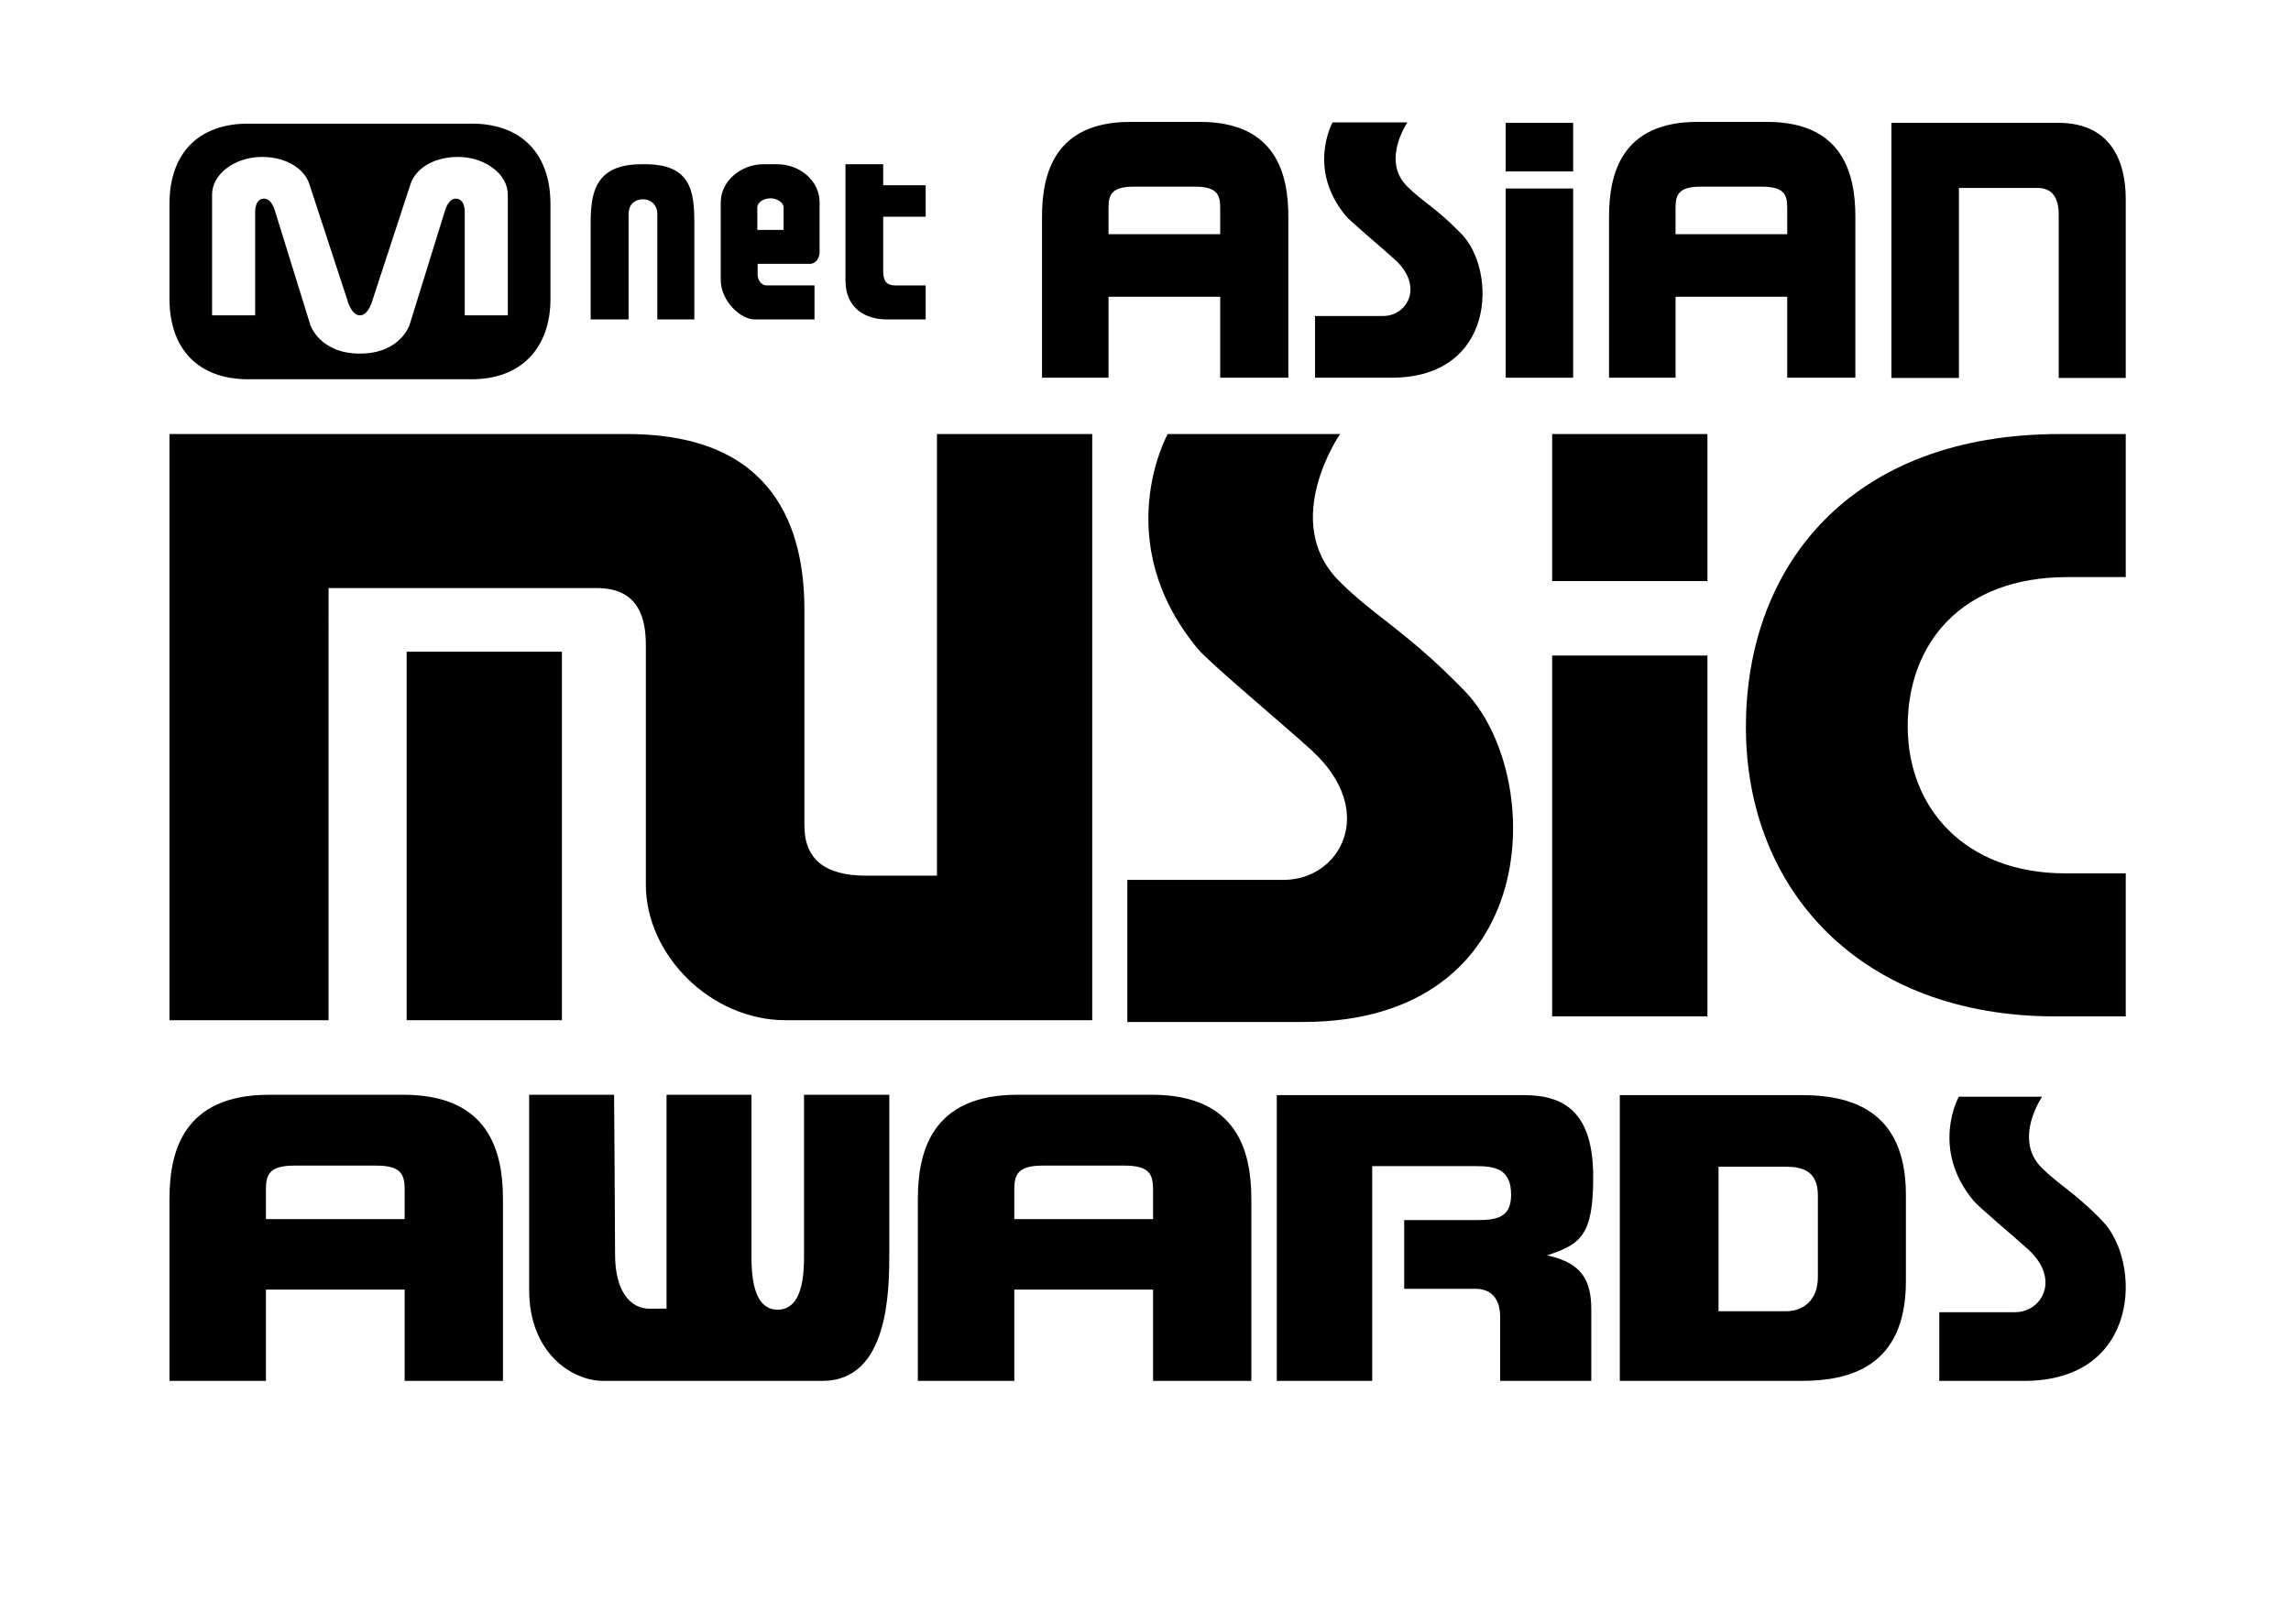 <?xml version="1.0" encoding="utf-8"?>
<!-- Generator: Adobe Illustrator 16.0.0, SVG Export Plug-In . SVG Version: 6.00 Build 0)  -->
<!DOCTYPE svg PUBLIC "-//W3C//DTD SVG 1.1//EN" "http://www.w3.org/Graphics/SVG/1.1/DTD/svg11.dtd">
<svg version="1.1" id="Capa_1" xmlns="http://www.w3.org/2000/svg" xmlns:xlink="http://www.w3.org/1999/xlink" x="0px" y="0px"
	 width="1200px" height="850.332px" viewBox="0 0 1200 850.332" enable-background="new 0 0 1200 850.332" xml:space="preserve">
<path enable-background="new    " d="M1033.663,628.817c-22.747-27.39-7.661-54.429-7.661-54.429h43.64
	c0,0-15.32,22.126-0.236,37.221c9.193,9.198,16.947,12.527,31.766,27.809c20.676,21.321,20.231,83.813-40.931,83.813
	c-25.302,0-44.469,0-44.469,0v-35.978c0,0,22.921,0,39.635,0c14.157,0,23.983-17.236,7.038-32.791
	C1056.079,648.622,1036.572,632.322,1033.663,628.817z"/>
<path enable-background="new    " d="M998.287,671.099c0-10.887,0-45.413,0-45.413c0-45.094-30.037-52.133-54.688-52.133
	c-21.64,0-84.211,0-95.168,0c0,17.312,0,149.678,0,149.678c10.957,0,73.528,0,95.168,0
	C968.25,723.23,998.287,716.191,998.287,671.099z M900.152,686.748c0-18.98,0-75.676,0-75.676h35.513
	c7.922,0,16.523,1.916,16.523,14.956v42.763c0,13.04-8.604,17.957-16.523,17.957C934.205,686.748,908.951,686.748,900.152,686.748z"
	/>
<path enable-background="new    " d="M772.75,610.75c-7.416,0-54,0-54,0v112.48h-50V573.553c0,0,110.416,0,129.5,0
	c22.084,0,36.25,9.947,36.25,42.947c0,30.333-6.332,35.166-24.25,41c18.418,3.833,23.25,13.166,23.25,28.5c0,12.833,0,37.23,0,37.23
	h-47.75c0,0,0-21.23,0-33.48c0-9.725-4.75-14.75-13-14.75c-15.916,0-37.25,0-37.25,0v-36c0,0,29.832,0,37.25,0
	c10.416,0,18.75-0.666,18.75-13.25C791.5,612.167,783.166,610.75,772.75,610.75z"/>
<path enable-background="new    " d="M603.311,573.373c-10.887,0-70.414,0-70.414,0c-45.093,0-52.132,30.037-52.132,54.689
	c0,21.639,0,84.211,0,95.168c17.311,0,50.519,0,50.519,0c0-21.077,0-36.516,0-47.798c18.111,0,72.677,0,72.677,0v47.798
	c17.529,0,51.481,0,51.481,0c0-10.957,0-73.529,0-95.168C655.442,603.41,648.403,573.373,603.311,573.373z M603.96,638.509
	c-18.98,0-72.677,0-72.677,0v-15.512c0-7.922,1.917-12.524,14.957-12.524h42.764c13.039,0,14.957,4.604,14.957,12.524
	C603.96,624.455,603.96,629.709,603.96,638.509z"/>
<path enable-background="new    " d="M321.652,573.373h-44.486c0,0,0,76.064,0,102.213c0,33.232,22.624,47.646,38.811,47.646
	c12.202,0,96.244,0,114.802,0c35.031,0,35.031-47.969,35.031-67.646c0-14.018,0-82.213,0-82.213h-44.673c0,0,0,61.978,0,85.365
	c0,19.065-5.048,27.213-13.879,27.213s-13.645-8.655-13.645-27.213c0-20.337,0-85.365,0-85.365h-44.487v111.993
	c0,0-4.084,0.063-8.914,0.063c-9.915,0-18.05-8.896-18.05-28.472C322.159,641.197,321.652,573.373,321.652,573.373z"/>
<path enable-background="new    " d="M211.31,573.373c-10.886,0-70.413,0-70.413,0c-45.093,0-52.132,30.037-52.132,54.689
	c0,21.639,0,84.211,0,95.168c17.312,0,50.52,0,50.52,0c0-21.077,0-36.516,0-47.798c18.11,0,72.676,0,72.676,0v47.798
	c17.529,0,51.481,0,51.481,0c0-10.957,0-73.529,0-95.168C263.442,603.41,256.403,573.373,211.31,573.373z M211.96,638.509
	c-18.98,0-72.676,0-72.676,0v-15.512c0-7.922,1.917-12.524,14.957-12.524h42.763c13.04,0,14.957,4.604,14.957,12.524
	C211.96,624.455,211.96,629.709,211.96,638.509z"/>
<path enable-background="new    " d="M1082.822,302.251c5.335,0,24.975,0,30.621,0c0-39.006,0-68.942,0-74.92
	c-11.103,0-24.151,0-34.639,0c-109.246,0-164.318,68.724-164.318,153.5c0,84.776,59.513,151.5,162.159,151.5
	c13.671,0,28.975,0,36.798,0c0-7.949,0-37.315,0-74.92c-3.979,0-24.766,0-31.72,0c-52.219,0-82.493-33.944-82.493-77.071
	C999.23,337.212,1027.246,302.251,1082.822,302.251z"/>
<g>
	<rect x="813" y="343.331" enable-background="new    " width="81.334" height="189"/>
	<rect x="813" y="227.331" enable-background="new    " width="81.334" height="77"/>
</g>
<path enable-background="new    " d="M627.488,339.932c-47.059-56.663-15.846-112.601-15.846-112.601h90.276
	c0,0-31.694,45.775-0.489,77c19.021,19.033,35.062,25.918,65.716,57.531c42.771,44.11,41.855,173.389-84.677,173.389
	c-52.341,0-91.994,0-91.994,0v-74.43c0,0,47.419,0,81.994,0c29.29,0,49.616-35.655,14.563-67.833
	C673.863,380.901,633.509,347.181,627.488,339.932z"/>
<g>
	<rect x="213" y="341.331" enable-background="new    " width="81.333" height="193"/>
	<path enable-background="new    " d="M490.765,227.331v231.308c-18.579,0-23.38,0-36.907,0c-22.199,0-32.521-8.915-32.521-26.335
		c0-18.767,0-75.945,0-113.01c0-42.226-15.482-91.962-92.723-91.962c-18.646,0-239.851,0-239.851,0v307h83.333V308.006h140.576
		c22.335,0,25.62,16.448,25.62,30.016c0,9.384,0,88.243,0,125.308c0,37.064,34.25,71,73.19,71c30.327,0,160.613,0,160.613,0v-307
		L490.765,227.331L490.765,227.331z"/>
</g>
<path enable-background="new    " d="M1078.332,197.957c0-16.117,0-81.408,0-85.488c0-5.9-1.428-14.052-11.14-14.052h-41.129v99.54
	h-35.365V64.336c0,0,79.317,0,87.427,0c27.638,0,35.317,20.308,35.317,39.988c0,16.117,0,85.472,0,93.632
	C1098.352,197.957,1078.332,197.957,1078.332,197.957z"/>
<path enable-background="new    " d="M925.55,63.842c-9.661,0-36.487,0-36.487,0c-40.018,0-46.264,27.656-46.264,49.533
	c0,19.203,0,74.732,0,84.456c15.36,0,34.832,0,34.832,0c0-18.705,0-32.404,0-42.417c16.071,0,58.494,0,58.494,0v42.417
	c15.559,0,35.688,0,35.688,0c0-9.724,0-65.252,0-84.456C971.813,91.498,965.566,63.842,925.55,63.842z M936.125,122.646
	c-16.844,0-58.494,0-58.494,0V108.88c0-7.03,1.701-11.115,13.272-11.115h31.948c11.572,0,13.273,4.084,13.273,11.115
	C936.125,110.174,936.125,114.836,936.125,122.646z"/>
<g>
	<rect x="788.666" y="98.728" enable-background="new    " width="35.332" height="99.103"/>
	<rect x="788.666" y="64.336" enable-background="new    " width="35.332" height="25.449"/>
</g>
<path enable-background="new    " d="M704.872,113.006c-20.438-24.608-6.883-48.901-6.883-48.901h39.207
	c0,0-13.765,19.879-0.213,33.44c8.26,8.266,15.228,11.256,28.539,24.985c18.576,19.156,18.178,75.301-36.772,75.301
	c-22.731,0-39.952,0-39.952,0v-32.324c0,0,20.593,0,35.608,0c12.721,0,21.548-15.485,6.323-29.459
	C725.013,130.798,707.486,116.154,704.872,113.006z"/>
<path enable-background="new    " d="M628.55,63.842c-9.661,0-36.487,0-36.487,0c-40.018,0-46.264,27.656-46.264,49.533
	c0,19.203,0,74.732,0,84.456c15.361,0,34.833,0,34.833,0c0-18.705,0-32.404,0-42.417c16.071,0,58.495,0,58.495,0v42.417
	c15.558,0,35.688,0,35.688,0c0-9.724,0-65.252,0-84.456C674.813,91.498,668.566,63.842,628.55,63.842z M639.125,122.646
	c-16.844,0-58.494,0-58.494,0V108.88c0-7.03,1.7-11.115,13.272-11.115h31.949c11.572,0,13.272,4.084,13.272,11.115
	C639.125,110.174,639.125,114.836,639.125,122.646z"/>
<path enable-background="new    " d="M462.601,86.015H442.85c0,0,0,50.255,0,60.8c0,15.182,11.073,20.481,21.576,20.481
	c4.921,0,20.43,0,20.43,0v-17.778c0,0-12.127,0-15.466,0c-5.537,0-6.788-2.636-6.788-8.085c0-3.69,0-27.944,0-27.944h22.254V97.022
	h-22.254L462.601,86.015L462.601,86.015z"/>
<path enable-background="new    " d="M407.026,86.015c-4.559,0-0.973,0-7.259,0c-11.382,0-22.259,8.621-22.259,19.943
	c0,9.057,0,29.263,0,40.584s10.625,20.754,17.592,20.754c6.271,0,31.527,0,31.527,0v-17.838c0,0-22.807,0-25.25,0
	c-2.968,0-4.535-3.529-4.535-5.226s0-6.051,0-6.051s24.733,0,27.347,0c3.135,0,5.096-3.051,5.096-6.142s0-14.934,0-26.082
	S419.111,86.015,407.026,86.015z M410.429,120.415h-13.761c0,0,0-9.315,0-11.799c0-2.484,3.137-4.748,6.881-4.748
	s6.88,2.355,6.88,4.748C410.429,111.009,410.429,120.415,410.429,120.415z"/>
<path enable-background="new    " d="M344.297,167.296c9.321,0,19.383,0,19.383,0c0-5.826,0-39.097,0-50.603
	c0-16.411-1.743-30.679-25.721-30.679c-5.788,0-1.861,0-1.861,0c-23.979,0-26.72,14.416-26.72,30.679c0,11.506,0,44.777,0,50.603
	h19.87V112c0-4.212,2.47-7.66,7.953-7.66h-0.856c5.151,0,7.953,3.447,7.953,7.66L344.297,167.296"/>
<path enable-background="new    " d="M247.067,64.754H130.021c-26.042,0-41.256,15.468-41.256,42.138v49.609
	c0,26.417,15.214,42.138,41.256,42.138h117.046c25.788,0,41.256-16.228,41.256-42.138v-49.609
	C288.323,80.222,272.855,64.754,247.067,64.754z M265.981,165.163h-22.567v-53.671c0,0,0.469-7.454-4.691-7.454
	c-4.073,0-5.691,6.454-5.691,6.454l-18.538,59.756c0,0-4.872,14.946-25.963,14.946c-21.09,0-25.962-14.946-25.962-14.946
	l-18.539-59.756c0,0-1.617-6.454-5.69-6.454c-5.16,0-4.691,7.454-4.691,7.454v53.671h-22.567c0,0,0-58.788,0-63.196
	c0-10.857,11.675-19.091,24.343-19.721s23.599,5.038,26.609,14.171c1.848,5.6,19.765,60.321,19.765,60.321s2.047,8.425,6.733,8.425
	c4.688,0,6.734-8.425,6.734-8.425s17.917-54.721,19.764-60.321c3.013-9.134,13.943-14.802,26.61-14.171s24.343,8.864,24.343,19.721
	C265.981,106.375,265.981,165.163,265.981,165.163z"/>
</svg>

